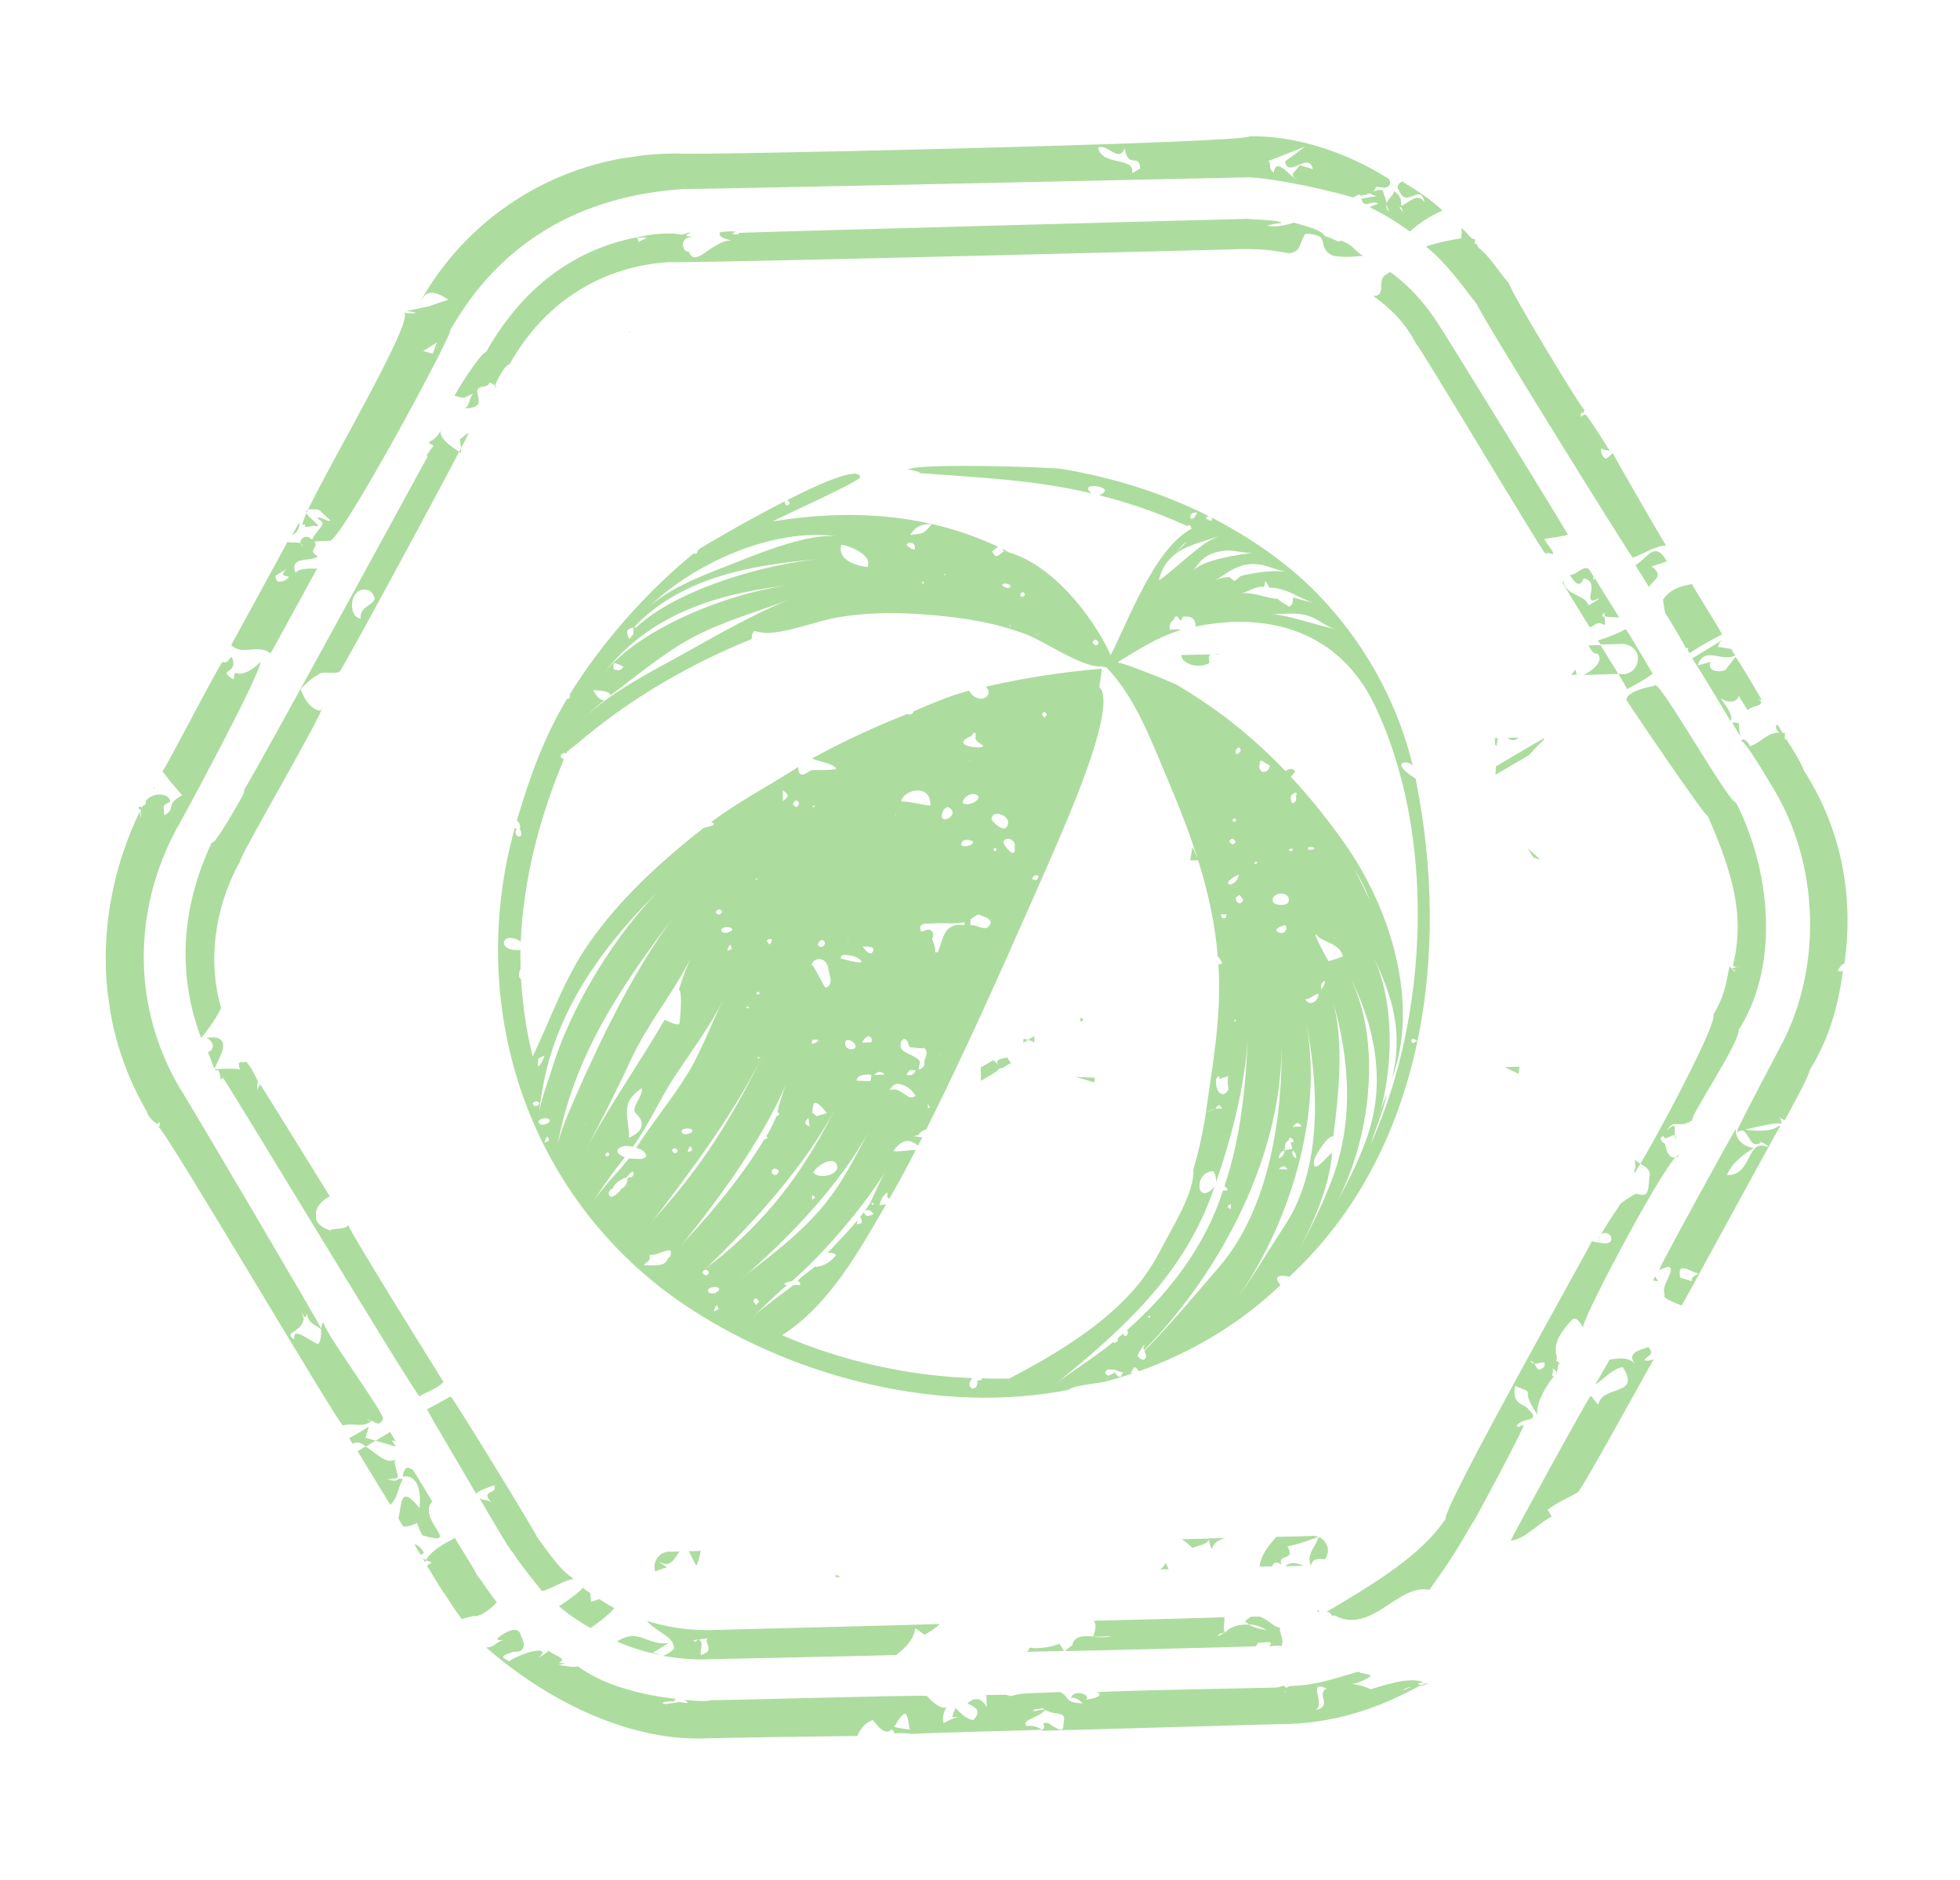 <?xml version="1.0" encoding="UTF-8"?>
<svg xmlns="http://www.w3.org/2000/svg" width="244" height="234" viewBox="0 0 244 234" fill="none">
  <g clip-path="url(#clip0_50_16453)">
    <path d="M109.506 103.068C109.506 103.068 111.111 104.175 111.099 104.177C111.111 104.175 109.92 104.124 109.909 104.138C109.955 103.846 109.164 103.291 109.506 103.068ZM111.864 128.434C111.864 128.434 110.548 128.984 110.536 128.986C110.536 128.986 110.465 127.718 110.454 127.732C110.454 127.732 111.878 128.444 111.866 128.446L111.864 128.434Z" fill="#ADDC9F"></path>
    <path d="M128.754 128.995C128.502 129.143 128.238 129.305 127.986 129.453C128.246 129.527 128.525 129.648 128.78 129.773C128.781 129.785 128.766 128.993 128.766 128.993L128.754 128.995Z" fill="#ADDC9F"></path>
    <path d="M127.413 129.796C127.413 129.796 127.368 129.828 127.343 129.832C127.359 129.854 127.389 129.887 127.417 129.908C127.411 129.871 127.406 129.835 127.413 129.796Z" fill="#ADDC9F"></path>
    <path d="M134.493 126.713C134.505 126.885 134.492 127.049 134.49 127.21C134.49 127.21 134.835 127.011 134.833 126.999L134.81 126.841L134.491 126.701L134.493 126.713Z" fill="#ADDC9F"></path>
    <path d="M127.42 129.336C127.401 129.463 127.388 129.626 127.412 129.797C127.595 129.683 127.79 129.568 127.986 129.453C127.776 129.384 127.595 129.336 127.42 129.336Z" fill="#ADDC9F"></path>
    <path d="M104.041 196.029C104.061 196.162 104.061 196.249 104.05 196.35C104.05 196.35 104.659 196.336 104.657 196.324C104.443 196.219 104.24 196.111 104.04 196.016L104.041 196.029Z" fill="#ADDC9F"></path>
    <path d="M51.417 182.991C50.863 182.686 50.376 182.335 50.117 183.824C52.309 183.47 52.415 186.358 52.216 187.739C49.812 184.724 50.023 187.138 49.603 189.06C49.57 189.002 50.199 190.078 50.23 190.036C50.843 190.047 51.402 189.866 51.935 189.591C51.889 189.697 52.547 191.153 52.582 191.135C57.774 192.655 51.797 189.152 53.813 186.888C53.795 186.94 51.442 182.987 51.419 183.003L51.417 182.991Z" fill="#ADDC9F"></path>
    <path d="M59.253 185.99C59.35 185.628 61.299 184.974 61.526 184.904C62.048 186.107 59.669 185.421 61.186 187.038C60.638 186.608 59.927 186.86 59.623 186.395C59.616 186.347 63.631 193.347 63.766 193.166C65.041 195.091 66.358 196.7 67.467 198.078C68.653 197.832 70.162 196.72 71.434 196.561C69.667 195.452 68.199 193.146 66.823 191.297C67.029 191.342 56.202 173.676 56.118 173.875C56.23 173.697 53.159 175.556 53.16 175.394C53.073 175.568 59.294 185.847 59.253 185.99Z" fill="#ADDC9F"></path>
    <path d="M48.583 187.346C49.607 186.329 49.321 185.726 50.139 184.143C50.135 184.119 49.549 184.03 49.555 184.153C49.433 184.345 49.03 184.403 48.261 184.167C48.254 184.118 49.5 184.037 49.45 184.032C49.739 183.618 48.902 182.312 49.226 181.707C48.042 182.312 46.927 180.972 45.527 180.083C45.576 179.989 44.544 180.697 44.513 180.651C44.52 180.7 48.608 187.342 48.581 187.334L48.583 187.346Z" fill="#ADDC9F"></path>
    <path d="M48.794 179.325C48.794 179.325 49.27 179.43 49.272 179.442C49.26 179.444 48.556 178.28 48.568 178.279C48.57 178.291 46.787 179.318 46.756 179.359C46.776 179.332 49.255 180.102 49.28 180.099C49.278 180.087 48.794 179.325 48.782 179.327L48.794 179.325Z" fill="#ADDC9F"></path>
    <path d="M43.92 179.745C44.229 179.551 44.625 179.444 45.112 179.796C45.269 179.847 45.412 179.976 45.59 180.086C45.56 180.053 46.764 179.333 46.743 179.361C46.778 179.344 45.482 178.998 45.491 178.972C45.495 178.996 45.932 177.63 45.906 177.621C45.126 178.082 44.315 178.596 43.494 179.037C43.461 179.067 43.898 179.76 43.908 179.746L43.92 179.745Z" fill="#ADDC9F"></path>
    <path d="M21.206 99.765C20.984 98.656 19.01 98.619 18.154 99.685C18.227 100.444 17.864 100 17.535 100.656C17.951 101.377 17.869 100.297 17.254 100.436C17.314 101.109 17.779 100.533 17.495 100.897C17.63 102.007 17.62 102.281 17.382 101.062C11.591 113.153 11.635 127.079 18.293 138.4C18.369 139.096 19.786 140.28 19.458 139.646C19.659 140.522 20.069 138.788 19.823 140.362C19.741 139.964 20.05 140.813 19.699 140.281C20.102 139.788 42.934 178.696 42.716 177.45C44.214 177.035 45.305 177.944 46.442 176.675C45.967 176.918 45.722 176.779 45.712 176.706C46.627 176.748 47.103 177.882 47.694 176.631C47.791 175.835 40.219 165.602 40.291 164.636C39.731 164.903 40.275 166.338 39.624 167.351C38.382 166.86 36.451 165.055 36.631 166.729C35.144 165.84 37.516 165.956 37.821 164.187C37.489 163.094 37.424 163.165 37.34 163.19C37.766 163.376 37.87 164.614 38.213 163.535C38.333 164.795 39.39 164.953 40.078 165.573C40.224 165.552 22.787 135.951 22.427 135.532C16.534 125.627 16.375 113.491 22.054 103.042C21.922 103.421 32.386 84.092 32.438 82.385C31.995 82.858 30.964 83.826 29.789 83.884C28.698 83.409 29.439 84.828 28.905 84.496C27.064 83.223 29.644 84.004 28.92 81.925C28.632 81.483 28.523 82.715 27.757 82.416C27.944 81.384 20.484 95.974 20.226 95.999C21.099 97.212 21.406 97.528 22.679 99.006C20.457 100.184 22.02 100.652 20.436 101.502C20.336 99.953 20.271 100.359 21.187 99.805L21.206 99.765Z" fill="#ADDC9F"></path>
    <path d="M27.657 134.044C27.929 134.116 52.075 174.261 52.238 173.84C52.97 173.3 54.237 173.017 55.22 172.057C55.316 172.204 43.144 152.735 43.339 152.447C43.35 153.127 40.91 152.885 41.118 153.202C40.144 152.846 39.213 152.261 39.344 151.361C39.179 150.393 40.061 149.422 41.038 148.945C40.993 149.064 41.319 148.992 41.176 149.124C41.126 149.032 32.608 135.276 32.391 134.984C32.229 135.244 32.111 135.372 32.01 135.71C32.023 135.025 31.983 134.572 32.137 135.034C32.344 134.83 30.899 132.074 30.5 132.156C30.094 132.537 30.175 131.893 29.795 132.37C29.611 131.788 29.796 133.325 29.997 133.333C30.172 132.824 26.783 133.165 26.742 133.059C26.651 132.601 29.711 128.598 25.713 129.213C26.894 129.799 26.55 130.866 25.858 130.991C26.125 131.287 26.463 132.938 26.938 133.291C27.232 132.914 27.491 133.844 27.428 134.61C27.392 133.933 28.132 134.57 28.418 134.045C27.931 133.867 27.794 134.818 27.671 134.054L27.657 134.044Z" fill="#ADDC9F"></path>
    <path d="M176.372 42.93C176.386 42.506 192.052 68.815 192.376 68.904C192.716 68.756 193.217 68.944 193.328 69.027C193.483 68.546 192.314 67.524 192.29 67.105C192.705 66.958 193.945 66.915 195.192 66.574C195.127 66.298 179.515 40.962 179.277 40.699C177.668 38.102 175.744 35.825 173.053 33.844C172.537 34.328 171.869 34.102 171.944 36.002C171.813 36.815 171.394 36.85 170.942 36.829C172.99 38.32 174.885 40.055 176.372 42.93Z" fill="#ADDC9F"></path>
    <path d="M122.131 134.555C122.131 134.555 124.127 133.361 124.101 133.352C124.315 133.024 124.552 132.94 124.77 132.983C124.77 132.983 125.821 132.322 125.863 132.353C125.662 132.084 125.437 131.819 125.437 131.645C124.638 131.811 123.674 131.863 124.391 132.777C124.17 132.449 123.908 132.189 123.655 131.99C123.139 132.3 122.63 132.572 122.09 132.886C122.077 132.888 122.131 134.555 122.117 134.545L122.131 134.555Z" fill="#ADDC9F"></path>
    <path d="M136.293 134.17L136.216 134.752C136.203 134.754 133.923 134.066 133.911 134.068C133.899 134.07 136.318 134.167 136.292 134.158L136.293 134.17Z" fill="#ADDC9F"></path>
    <path d="M78.452 41.428C78.452 41.428 78.51 41.394 78.532 41.379C78.468 41.363 78.388 41.325 78.309 41.299C78.353 41.343 78.398 41.398 78.442 41.441L78.452 41.428Z" fill="#ADDC9F"></path>
    <path d="M30.349 97.587C30.055 98.139 30.588 97.863 30.349 98.704C30.377 98.899 26.26 106.02 26.426 104.755C22.261 113.521 22.261 121.883 25.041 129.223C26.13 127.875 26.974 126.649 27.528 125.477C25.942 120.284 26.475 113.284 29.916 107.179C29.522 107.124 40.447 88.485 40.157 87.944C40.259 88.388 39.579 88.511 39.9 88.49C38.403 88.309 37.655 86.407 37.41 85.748C37.572 85.749 38.554 84.441 39.638 84.011C39.816 83.427 42.216 84.085 42.353 83.482C42.308 83.948 58.474 54.068 58.338 53.901C57.604 54.255 57.069 55.127 57.283 54.364C57.233 55.14 57.509 55.758 57.355 56.413C57.084 56.092 54.284 54.648 54.926 53.402C54.638 54.337 53.585 55.072 53.428 54.934C53.6 55.777 53.784 54.981 53.854 55.467C54.392 55.911 54.477 55.985 54.231 55.748C53.96 54.993 53.247 56.697 52.95 56.888C53.454 56.233 53.018 56.581 53.231 56.848C53.285 56.703 30.488 98.634 30.387 98.277C30.449 98.106 30.126 97.769 30.37 97.56L30.349 97.587ZM46.078 73.564C47.885 75.375 44.642 75.013 44.908 77.021C43.133 76.806 43.522 72.519 46.078 73.564Z" fill="#ADDC9F"></path>
    <path d="M206.046 158.901L205.782 159.398C206.014 159.451 206.22 159.496 206.404 159.482L206.046 158.901Z" fill="#ADDC9F"></path>
    <path d="M207.801 157.766C208.647 158.016 206.653 160.165 207.259 161.169C206.879 161.559 208.013 161.991 209.349 162.53C209.461 162.439 221.609 140.025 221.655 140.168C221.65 140.218 221.271 140.186 221.296 140.269C220.255 141.003 218.101 140.756 216.731 140.582C218.055 141.209 217.68 143.1 219.346 142.214C219.156 142.365 219.125 142.146 218.943 142.098C218.987 142.055 220.297 142.585 220.039 142.783C217.358 141.645 218.172 146.416 214.988 146.28C215.685 144.641 217.118 143.69 218.339 142.918C217.455 142.834 216.026 142.173 216.078 140.552C215.887 140.778 206.343 158.113 206.601 158.001C206.426 158.25 207.804 157.53 207.785 157.743L207.801 157.766ZM211.394 158.487C211.337 158.781 210.47 158.819 210.621 159.517C210.642 159.489 209.185 159.067 209.173 159.069C208.686 156.732 210.775 158.602 211.394 158.487Z" fill="#ADDC9F"></path>
    <path d="M221.272 90.198C220.756 90.595 221.36 91.153 222.104 91.641C222.132 91.662 222.158 91.671 222.17 91.669C222.168 91.657 221.272 90.198 221.272 90.198Z" fill="#ADDC9F"></path>
    <path d="M193.23 188.768C193.222 189.142 192.916 188.144 192.619 187.988C193.893 186.973 195.336 186.441 196.399 185.779C196.585 186.112 205.778 169.287 205.879 169.21C205.394 169.305 205.262 169.51 204.686 169.32C205.176 168.654 206.062 168.663 205.187 167.697C204.267 168.054 202.382 168.376 203.562 169.818C202.755 168.892 201.512 169.085 200.391 169.259C200.476 169.073 198.492 172.586 198.563 172.389C199.707 171.678 200.727 170.377 202.021 170.19C204.36 173.871 199.543 172.359 198.977 174.823C198.952 175.075 198.078 173.601 198.009 173.809C197.869 173.705 187.757 192.19 188.084 191.783C189.674 191.751 191.711 189.459 193.23 188.768Z" fill="#ADDC9F"></path>
    <path d="M214.659 79.529C214.659 79.529 210.73 81.921 210.64 81.984C210.708 81.85 215.456 89.786 215.442 89.776C215.895 89.028 214.545 87.449 214.196 86.929C215.103 87.517 216.19 87.534 216.469 86.625C216.45 86.665 217.635 88.479 217.54 88.43C218.064 87.746 220.116 87.971 218.813 86.894C218.906 87.017 219.236 87.143 219.34 87.177C219.363 87.162 216.155 81.695 216.02 81.789C216.096 81.803 214.804 83.292 214.844 83.398C213.925 83.767 212.49 83.577 212.937 82.359C212.885 82.428 211.335 82.913 211.364 82.772C212.256 80.323 214.421 82.541 216.087 81.568C215.992 81.681 215.52 80.831 215.565 80.8C214.927 80.694 214.477 80.598 213.857 80.538C213.942 80.092 214.28 79.757 214.646 79.531L214.659 79.529Z" fill="#ADDC9F"></path>
    <path d="M191.756 107.021C191.756 107.021 190.896 106.761 190.908 106.759C190.882 106.75 190.169 105.613 190.179 105.599C190.167 105.601 191.752 106.997 191.756 107.021ZM189.176 132.791C189.176 132.791 189.03 133.681 189.043 133.679C189.018 133.682 187.341 132.858 187.354 132.856C187.341 132.858 189.174 132.779 189.178 132.803L189.176 132.791Z" fill="#ADDC9F"></path>
    <path d="M192.17 92.135C192.17 92.135 192.2 91.907 192.247 91.888C190.265 93.006 188.224 94.231 186.215 95.415C186.241 95.337 186.171 96.488 186.169 96.476C186.172 96.414 190.319 94.065 190.345 93.987C190.937 93.343 191.564 92.681 192.181 92.121L192.17 92.135Z" fill="#ADDC9F"></path>
    <path d="M215.65 90.006C215.65 90.006 216.763 91.843 216.775 91.841C216.483 91.288 216.528 90.648 216.452 90.039C216.037 89.925 215.81 89.909 215.65 90.006Z" fill="#ADDC9F"></path>
    <path d="M222.333 92.105C222.071 91.758 222.202 91.975 222.214 91.278C220.124 90.873 219.564 92.257 217.877 92.91C217.426 92.032 216.869 91.803 216.725 92.357C216.932 91.545 220.464 97.71 220.571 97.843C226.69 107.678 226.872 121.002 221.403 130.75C221.385 130.802 216.293 140.397 216.194 140.92C216.069 140.913 221.578 139.459 221.735 139.945C221.875 139.789 221.593 139.221 221.444 138.623C221.53 139.218 221.796 139.329 222.199 139.444C222.146 139.514 225.304 133.859 225.307 133.188C227.509 129.632 228.804 125.66 229.426 120.831C229.081 121.03 228.921 120.867 228.608 120.775C228.382 121.019 228.307 121.018 228.295 120.933C228.52 121.024 228.443 121.097 228.548 121.045C229.048 120.538 229.194 119.996 229.612 119.96C230.831 111.496 229.191 103.086 224.554 95.915C224.67 95.687 222.062 91.35 222.345 92.103L222.333 92.105Z" fill="#ADDC9F"></path>
    <path d="M113.952 202.698C114.183 202.826 114.753 203.326 115.127 203.496C116.058 202.952 116.568 202.605 116.991 202.172C116.91 202.208 88.094 202.937 88.145 202.942C85.64 202.944 83.288 202.614 80.516 201.799C81.923 203.345 83.845 203.626 83.918 205.253C83.237 205.885 82.723 206.12 82.465 206.145C84.403 206.448 86.553 206.671 88.269 206.559C88.717 206.557 111.3 206.071 111.544 206.036C112.966 205.011 113.83 203.832 113.94 202.699L113.952 202.698ZM87.257 206.023C87.045 205.334 87.742 204.638 86.99 204.089C87.014 204.086 86.904 204.102 86.904 204.102C86.613 204.33 86.535 204.564 86.32 204.198C86.329 204.172 86.92 204.124 86.906 204.114C86.939 204.084 86.925 204.074 86.972 204.055C86.984 204.053 86.978 204.091 86.993 204.114C86.99 204.089 88.498 203.921 88.481 203.886C86.972 204.055 89.454 205.445 87.246 206.037L87.257 206.023Z" fill="#ADDC9F"></path>
    <path d="M37.246 65.052C37.246 65.052 37.246 65.052 37.234 65.054C37.234 65.054 36.399 66.601 36.397 66.589C36.958 66.421 37.383 65.566 37.248 65.064L37.246 65.052Z" fill="#ADDC9F"></path>
    <path d="M76.47 200.188C75.759 199.844 75.175 199.42 74.627 199.077C74.541 199.09 73.52 199.436 73.567 199.417C73.59 199.488 73.486 198.337 73.482 198.312C73.18 198.12 72.842 197.933 72.576 197.649C72.035 198.298 70.804 199.183 69.584 199.968C70.822 201.029 72.185 201.924 73.502 202.677C74.442 202.02 75.722 201.14 76.47 200.188Z" fill="#ADDC9F"></path>
    <path d="M79.191 29.559C70.69 31.259 64.613 36.542 60.508 43.835C59.858 43.818 56.386 49.369 56.611 49.287C58.356 49.717 57.302 49.497 59.448 48.827C58.353 48.75 58.584 50.689 57.809 50.851C61.482 50.742 58.037 48.374 60.169 48.128C61.371 47.991 60.796 47.032 60.983 47.204C59.511 47.106 62.43 48.161 61.676 48.208C61.328 48.295 62.784 45.355 63.443 45.347C67.681 37.687 74.931 33.103 83.373 32.627C84.486 32.826 155.806 30.99 154.575 31.006C157.665 31.006 158.312 31.173 160.506 31.526C162.013 31.259 161.585 30.626 162.499 29.104C165.999 29.181 163.669 30.734 165.893 31.814C167.578 32.179 169.517 31.799 169.713 31.858C168.388 31.143 168.611 30.268 165.816 29.642C166.915 29.917 167.114 29.913 166.676 30.076C165.609 29.672 165.711 29.607 164.947 29.408C164.413 28.554 162.826 28.263 161.064 27.711C160.002 28.125 158.358 28.301 157.768 28.101C158.626 27.741 159.876 27.858 159.395 27.63C158.357 27.345 155.751 27.337 155.364 27.245C155.249 27.224 92.048 28.941 91.944 28.993C91.963 28.953 92.344 29.345 91.028 29.126C92.518 28.997 90.572 29.154 91.388 28.937C92.428 28.725 89.058 28.765 89.626 29.08C89.416 29.433 90.169 29.734 91.033 29.931C88.661 29.902 86.565 33.505 85.74 31.329C84.861 31.456 84.43 29.248 86.538 29.527C84.601 29.31 85.682 29.291 85.948 28.892C85.12 29.111 85.016 29.25 84.634 29.194C83.657 28.901 80.164 29.133 78.824 29.773C80.637 29.387 79.809 29.606 80.663 29.656C80.274 29.551 77.89 30.988 79.677 30.68C79.543 30.699 79.514 29.549 79.181 29.573L79.191 29.559Z" fill="#ADDC9F"></path>
    <path d="M35.798 67.445C35.798 67.445 28.709 80.467 28.784 80.295C30.045 81.688 32.221 80.108 33.684 81.348C33.691 81.397 39.429 70.84 39.483 70.783C38.275 70.784 37.223 70.75 36.793 71.308C35.934 69.162 38.842 69.97 39.562 69.258C37.93 68.315 40.339 68.165 38.667 67.03C38.005 66.505 37.258 67.11 37.405 67.696C37.375 67.75 37.602 67.767 37.745 67.982C37.401 67.846 37.464 67.849 37.478 67.686C36.869 67.352 36.294 67.683 35.786 67.446L35.798 67.445ZM35.392 72.305C34.763 72.433 34.407 72.646 34.291 71.67C34.281 71.684 35.64 70.83 35.654 70.84C34.192 72.28 37.086 71.266 35.392 72.305Z" fill="#ADDC9F"></path>
    <path d="M159.342 202.588C158.723 202.702 157.92 201.627 156.781 201.246C156.878 201.232 155.551 201.275 155.809 201.25C155.576 201.358 155.198 201.586 154.982 201.903C155.172 202.012 155.481 202.166 155.451 202.22C156.709 202.298 157.094 202.64 157.824 203.03C157.586 202.854 156.306 202.791 155.533 202.27C154.337 202.182 153.263 202.424 152.484 203.244C151.991 203.452 151.845 203.647 151.688 203.682C151.626 203.517 151.825 203.339 152.484 203.244C152.22 202.798 152.45 202.145 152.431 201.329C152.238 201.369 136.224 201.786 136.135 201.774C136.607 202.276 136.309 202.977 136.09 203.79C136.579 203.72 136.334 203.755 136.598 203.766C136.509 203.754 137.913 203.725 138.329 203.677C137.881 203.854 137.33 203.834 136.505 203.817C136.282 203.824 136.287 203.774 136.542 203.812C136.181 203.814 136.212 203.773 136.395 203.746C135.199 203.658 133.717 203.488 133.486 204.824C133.103 205.103 132.693 205.373 132.631 205.543C132.833 205.564 156.462 204.989 156.38 204.939C156.409 204.711 156.706 204.52 156.603 204.497C156.245 204.524 158.014 204.43 158.075 204.421C158.376 204.613 158.052 204.784 158.038 204.947C158.091 204.965 158.644 204.909 158.776 204.878C159.05 204.876 159.376 204.89 159.552 204.902C159.876 204.21 159.312 203.411 159.323 202.628L159.342 202.588Z" fill="#ADDC9F"></path>
    <path d="M164.241 191.396C164.241 191.396 164.156 191.408 164.067 191.483C163.921 192.372 162.573 193.473 163.164 194.889C163.193 194.922 163.216 194.906 163.204 194.908C163.367 193.966 164.199 194.032 164.91 194.128C165.172 193.78 165.321 193.435 165.315 192.965C165.288 192.262 164.84 191.656 164.238 191.371L164.241 191.396Z" fill="#ADDC9F"></path>
    <path d="M158.349 195.027C158.502 194.62 158.808 194.241 159.562 194.802C158.87 193.376 161.412 194.41 160.263 192.492C161.291 192.368 163.343 191.65 164.107 191.328C163.948 191.264 163.751 191.194 163.404 191.207C163.493 191.219 158.873 191.328 158.898 191.324C157.931 192.395 156.929 193.656 156.804 195.027C156.877 195.016 158.343 194.99 158.361 195.025L158.349 195.027Z" fill="#ADDC9F"></path>
    <path d="M145.472 195.337C145.472 195.337 145.119 194.532 145.109 194.546C144.963 194.915 144.714 195.174 144.419 195.378C144.419 195.378 145.462 195.351 145.474 195.349L145.472 195.337Z" fill="#ADDC9F"></path>
    <path d="M154.985 195.116L155.593 195.102C155.393 195.094 155.194 195.098 154.985 195.116Z" fill="#ADDC9F"></path>
    <path d="M160 194.986C160 194.986 162.335 194.934 162.321 194.924C161.465 194.601 160.669 194.356 160 194.986Z" fill="#ADDC9F"></path>
    <path d="M150.501 191.595C150.558 191.984 150.61 192.436 150.865 192.821C151.079 192.058 151.736 191.69 152.554 191.485C152.554 191.485 150.54 191.515 150.503 191.521C150.531 191.541 150.507 191.545 150.514 191.594L150.501 191.595Z" fill="#ADDC9F"></path>
    <path d="M147.115 191.614C147.525 191.864 147.952 192.237 148.457 192.71C148.985 192.398 150.335 192.339 150.526 191.592C150.524 191.58 150.494 191.547 150.507 191.545C150.507 191.545 147.09 191.617 147.129 191.624L147.115 191.614Z" fill="#ADDC9F"></path>
    <path d="M161.245 96.022C160.222 97.572 160.373 96.111 159.761 96.187C159.606 96.321 159.445 96.419 159.382 96.416C159.56 96.266 159.653 96.215 159.787 96.196C160.153 95.882 160.735 95.426 161.257 96.02L161.245 96.022ZM148.156 107.108C148.156 107.108 148.441 105.628 148.413 105.607C148.698 105.429 148.698 106.806 149.577 107.113C149.586 107.087 150.273 107.1 150.299 107.108C149.973 107.18 149.783 107.158 149.574 107.089C149.563 107.103 148.168 107.106 148.156 107.108Z" fill="#ADDC9F"></path>
    <path d="M163.951 200.507C164.078 200.613 164.195 200.732 164.293 200.892C164.195 200.732 164.16 200.576 164.167 200.451C164.094 200.462 164.022 200.484 163.951 200.507Z" fill="#ADDC9F"></path>
    <path d="M203.587 70.348C203.587 70.348 205.303 73.078 205.278 73.081C205.729 72.234 207.303 71.746 205.579 70.507C205.562 70.559 207.53 69.865 207.511 69.905C205.994 67.084 204.961 69.678 203.587 70.348Z" fill="#ADDC9F"></path>
    <path d="M55.803 37.319C52.123 38.497 54.998 37.783 50.549 38.724C53.051 38.97 50.891 39.109 50.24 38.918C52.227 39.387 36.805 64.756 37.702 65.358C38.591 65.043 37.01 65.917 39.048 65.449C40.951 65.856 36.922 63.759 38.516 63.404C40.228 63.355 39.505 63.522 41.156 64.772C40.717 65.096 39.786 64.089 39.504 64.552C40.959 65.309 39.655 65.423 38.674 67.513C39.362 67.277 41.952 67.349 41.054 67.343C42.641 67.113 56.569 41.154 56.013 41.185C62.037 30.451 71.942 24.317 85.358 23.518C82.962 23.666 154.917 22.086 155.315 22.078C157.735 22.1 163.628 23.209 168.447 24.572C169.065 24.358 169.812 23.841 169.136 23.045C168.177 24.077 169.255 24.294 170.123 24.615C168.822 24.319 169.673 24.171 171.532 24.274C169.134 24.15 170.247 24.175 170.655 24.066C171.854 23.223 170.547 23.151 172.361 23.373C172.799 23.297 173.31 23.037 172.901 22.278C167.4 18.792 161.038 16.846 155.548 16.97C155.448 17.828 83.631 19.413 84.372 19.108C69.888 19.08 58.391 26.859 52.452 37.32C52.696 37.285 52.994 35.381 55.788 37.297L55.803 37.319ZM53.847 44.041C53.847 44.041 52.703 43.711 52.676 43.702C52.713 43.697 54.381 42.649 54.379 42.637C54.405 42.646 53.845 44.029 53.859 44.04L53.847 44.041ZM162.452 18.267C162.452 18.267 160.047 20.079 159.971 20.065C160.298 22.325 162.946 18.754 163.428 21.054C163.508 21.092 161.731 20.518 161.764 20.575C161.353 21.354 160.297 21.718 161.482 22.328C160.616 22.118 158.873 19.367 158.57 21.496C157.774 20.904 158.391 20.517 157.899 20.042C157.878 20.07 162.414 18.26 162.452 18.267ZM140.012 18.447C140.423 21.117 141.748 18.99 141.954 20.933C142.055 20.943 140.95 21.574 140.932 21.539C141.371 19.491 137.173 20.705 136.704 18.404C137.754 17.743 139.323 20.407 140.01 18.434L140.012 18.447Z" fill="#ADDC9F"></path>
    <path d="M115.51 136.765C114.787 137.192 114.085 137.592 113.374 138.017C113.372 138.005 115.557 137.95 115.52 137.955C115.52 137.955 115.496 136.755 115.51 136.765Z" fill="#ADDC9F"></path>
    <path d="M51.588 192.271C51.588 192.271 52.392 193.607 52.402 193.593C52.54 193.511 52.656 193.37 52.784 193.302C52.328 192.561 51.926 192.285 51.576 192.273L51.588 192.271Z" fill="#ADDC9F"></path>
    <path d="M85.752 193.114C85.752 193.114 86.69 194.951 86.664 194.943C86.949 194.418 87.092 193.764 87.241 193.073C87.269 193.093 85.738 193.104 85.752 193.114Z" fill="#ADDC9F"></path>
    <path d="M95.376 131.003C95.288 131.425 95.197 131.662 95.025 131.848C95.028 131.786 95.096 134.232 95.106 134.219C95.082 134.222 96.417 133.806 96.405 133.807C97.457 132.898 96.493 131.661 95.378 131.015L95.376 131.003Z" fill="#ADDC9F"></path>
    <path d="M82.508 194.638C83.715 194.972 84.024 193.836 84.609 193.143C84.573 193.148 83.296 193.196 83.291 193.16C82.252 193.211 81.477 194.055 81.472 195.061C81.501 195.255 81.529 195.449 81.557 195.644C81.553 195.62 82.986 195.102 83.047 195.093C82.758 194.986 81.405 193.991 82.508 194.638Z" fill="#ADDC9F"></path>
    <path d="M81.241 205.789C81.241 205.789 83.225 204.509 83.303 204.535C80.471 204.945 79.656 202.581 76.809 204.345C78.499 205.093 80.315 205.674 82.197 206.023C82.052 205.969 81.805 205.806 81.254 205.787L81.241 205.789Z" fill="#ADDC9F"></path>
    <path d="M131.889 204.633C130.573 205.183 128.768 205.283 128.218 205.102C128.096 205.293 128.034 205.464 127.835 205.641C127.847 205.639 132.43 205.535 132.453 205.52C132.477 205.516 131.917 204.654 131.889 204.633Z" fill="#ADDC9F"></path>
    <path d="M61.851 199.485C60.903 198.27 60.143 197.065 59.314 195.981C59.38 195.835 56.608 191.571 56.653 191.452C55.241 192.202 53.643 193.041 53.022 194.26C53.074 194.278 53.733 194.443 53.752 194.576C53.737 194.467 53.17 194.859 53.158 194.948C53.195 194.942 55.213 198.385 55.289 198.312C56.044 199.481 56.65 200.485 57.49 201.555C58.086 201.369 58.58 201.248 59.03 201.171C59.494 201.364 60.839 200.587 61.827 199.489L61.851 199.485Z" fill="#ADDC9F"></path>
    <path d="M183.394 189.508C183.319 189.767 189.723 177.861 189.682 177.408C188.737 177.594 189.548 177.774 188.791 177.537C189.381 176.359 192.039 177.166 190.255 175.427C189.833 174.743 188.129 174.94 188.618 172.549C191.673 173.77 188.838 172.43 191.419 176.152C190.961 174.444 193.644 170.855 193.575 171.324C193.409 171.298 192.917 171.344 193.235 171.299C193.41 170.355 193.373 170.013 192.764 170.113C192.321 169.979 194.024 170.465 193.794 171.032C193.759 171.992 193.985 168.647 194.248 169.949C193.598 168.814 193.743 170.158 193.809 168.895C193.3 167.356 194.23 165.944 195.482 164.522C195.787 164.217 196.135 163.609 197.086 165.27C196.677 164.597 208.334 142.664 209.009 143.882C208.087 144.573 207.479 143.644 207.277 142.42C206.391 141.804 206.804 141.471 207.098 141.441C207.23 142.352 208.587 140.531 208.698 141.818C208.106 141.432 209.154 139.109 207.53 140.721C208.461 139.147 208.939 140.641 210.675 139.46C210.313 139.028 216.623 129.754 216.439 128.217C221.218 120.851 220.871 109.313 216.103 99.866C215.602 100.621 206.137 83.85 205.996 85.372C206.618 85.282 202.606 85.8 202.47 87.097C202.501 87.316 212.724 102.352 212.598 101.564C215.71 108.695 217.252 114.018 215.729 120.206C216.46 120.782 217.107 120.168 216.764 119.001C216.33 121 217.03 120.154 215.532 120.569C216.129 120.731 216.327 121.496 215.305 120.292C214.903 122.161 214.821 123.749 213.277 126.342C213.989 127.393 203.933 145.831 203.41 146.093C203.576 144.742 203.732 146.171 203.502 144.405C204.809 145.345 205.591 145.406 205.32 146.636C205.177 148.493 205.172 149.064 203.684 148.597C203.566 148.639 201.642 149.723 201.593 150.078C201.738 149.958 198.651 154.201 198.796 155.122C199.035 152.979 200.265 153.384 200.542 153.927C200.866 155.046 199.567 154.85 198.173 154.518C198.111 154.862 179.505 187.862 179.969 189.085C177.019 193.506 171.402 196.973 165.099 200.689C165.813 200.548 165.726 201.491 166.076 201.068C170.674 203.654 174.034 197.077 177.945 197.926C180.006 195.035 181.201 193.299 183.375 189.461L183.394 189.508ZM191.006 169.76C191.665 169.838 192.61 169.131 192.203 170.195C191.382 170.896 191.35 170.243 190.994 169.761C190.804 169.739 190.629 169.653 190.519 169.408C190.753 169.474 190.872 169.605 191.006 169.76Z" fill="#ADDC9F"></path>
    <path d="M52.929 194.485C52.964 194.38 53.013 194.286 53.063 194.205L52.638 194.018C52.638 194.018 52.929 194.485 52.931 194.497L52.929 194.485Z" fill="#ADDC9F"></path>
    <path d="M145.186 85.267L145.644 85.25C145.644 85.25 145.569 85.075 145.557 85.077C145.44 85.131 145.313 85.199 145.186 85.267Z" fill="#ADDC9F"></path>
    <path d="M19.213 98.13C19.213 98.13 19.187 98.035 19.18 97.986L19.062 98.202C19.109 98.183 19.156 98.163 19.213 98.13Z" fill="#ADDC9F"></path>
    <path d="M197.742 80.337C198.121 80.977 198.309 81.421 198.862 81.366C199.767 82.277 198.183 83.561 197.116 84.025C197.14 84.022 201.423 83.911 201.458 83.894C201.5 83.925 199.219 80.297 199.259 80.316C199.255 80.292 197.733 80.363 197.731 80.351L197.742 80.337Z" fill="#ADDC9F"></path>
    <path d="M207.024 74.64C207.024 74.64 207.263 76.293 207.326 76.383C207.338 76.294 209.893 80.528 209.84 80.672C209.937 80.658 210.178 80.685 210.223 80.654C210.119 80.793 210.152 80.764 210.112 81.005C210.114 80.93 210.309 81.336 210.33 81.308C211.66 80.421 213.091 79.632 214.381 78.986C214.438 78.866 210.597 72.808 210.645 72.715C209.322 72.956 207.983 73.261 207.036 74.638L207.024 74.64Z" fill="#ADDC9F"></path>
    <path d="M205.757 83.893C205.757 83.893 202.453 78.278 202.397 78.324C201.352 78.847 200.313 79.332 198.901 79.735C198.925 79.645 199.271 80.314 199.243 80.207C199.276 80.264 202.038 80.15 202.004 80.167C203.005 80.196 203.94 80.979 203.908 81.964C203.918 82.98 203.152 83.885 202.124 83.934C202.149 83.93 201.479 83.866 201.5 83.925C201.422 83.812 202.583 85.729 202.554 85.783C203.702 85.195 204.797 84.577 205.743 83.882L205.757 83.893Z" fill="#ADDC9F"></path>
    <path d="M183.85 37.854C183.784 38.347 202.949 69.212 203.253 69.416C204.451 69.082 205.77 68.035 207.395 67.899C207.198 67.655 200.436 55.965 200.771 56.388C200.583 56.638 199.723 57.321 199.914 57.095C199.438 56.99 199.065 55.791 199.496 55.84C199.568 56.165 200.488 55.895 200.543 56.359C200.63 56.532 197.25 50.991 197.32 51.651C197.109 51.483 196.601 52.363 196.848 51.397C196.87 51.207 197.101 51.769 197.24 51.005C197.224 51.503 187.672 35.676 187.896 35.333C186.51 33.76 185.416 31.796 183.931 30.745C184.249 30.699 183.515 30.024 183.434 30.494C183.465 30.54 183.678 30.112 183.644 29.794C183.013 29.823 182.703 28.888 181.923 28.405C182.064 29.204 181.816 29.562 181.954 29.654C180.558 29.905 179.518 30.043 177.517 30.68C180.188 32.862 182.035 35.56 183.852 37.866L183.85 37.854Z" fill="#ADDC9F"></path>
    <path d="M171.405 24.43C171.485 24.381 169.428 24.715 169.485 24.769C169.839 26.095 170.739 24.823 171.577 25.36C171.608 25.318 170.467 25.781 170.521 25.81C172.271 26.624 173.988 27.729 175.517 28.823C176.473 27.94 177.874 26.943 179.588 26.212C178.088 24.803 176.411 23.718 174.554 22.597C173.995 22.864 173.833 23.297 174.167 23.708C175.109 26.09 176.842 22.651 177.347 25.196C176.453 23.836 175.45 25.259 174.338 25.668C174.453 25.862 174.583 26.154 174.686 26.35C174.585 26.34 175.129 27.092 175.269 27.022C174.958 26.769 174.738 26.541 174.626 26.284C174.492 26.303 174.27 25.802 174.183 25.802C174.317 25.783 174.432 25.803 174.415 25.769C174.438 25.07 174.562 24.544 173.541 23.773C173.533 24.32 172.687 24.765 172.609 25.434C172.534 25.346 172.93 26.355 172.921 26.381C172.563 25.974 172.517 25.658 172.651 25.378C172.67 25.338 172.126 23.643 172.118 23.669C171.873 23.704 171.877 23.642 171.662 23.623C171.275 23.791 170.829 23.805 170.5 24.027C170.629 24.145 170.964 24.307 171.407 24.442L171.405 24.43Z" fill="#ADDC9F"></path>
    <path d="M186.464 91.88L186.093 91.897L186.12 92.687C186.177 92.741 186.237 92.806 186.298 92.885C186.298 92.885 186.476 91.879 186.466 91.892L186.464 91.88Z" fill="#ADDC9F"></path>
    <path d="M150.568 82.504C150.41 81.757 150.488 81.523 150.792 81.466C150.766 81.458 147.104 81.553 147.077 81.544C146.969 82.515 149.153 83.403 150.57 82.516L150.568 82.504Z" fill="#ADDC9F"></path>
    <path d="M189.048 91.829C189.048 91.829 187.632 91.86 187.645 91.859C188.221 92.309 188.676 92.181 189.048 91.829Z" fill="#ADDC9F"></path>
    <path d="M198.563 72.054C198.457 72.094 198.444 72.096 198.355 72.171C198.322 72.114 198.367 71.822 198.404 71.817C198.399 71.78 197.826 70.833 197.763 70.83C197.047 70.363 196.353 71.592 195.427 71.565C196.122 72.668 196.675 73.22 197.147 71.998C199.474 72.406 196.594 75.676 199.064 74.488C199.19 74.582 197.776 75.319 197.749 75.385C197.409 73.983 194.9 74.209 194.615 72.327C194.582 72.357 194.585 72.381 194.518 72.515C194.451 72.487 197.86 78.049 197.915 78.091C198.778 77.768 198.779 77.259 199.807 77.817C199.837 77.85 199.78 76.853 199.717 76.763C199.365 76.74 199.346 76.606 199.804 76.242C199.724 76.204 199.806 76.775 199.789 76.741C200.199 76.818 200.839 76.849 201.576 76.867C201.541 76.797 198.549 72.044 198.568 72.004L198.563 72.054Z" fill="#ADDC9F"></path>
    <path d="M196.106 83.328C195.979 83.57 195.787 83.796 195.596 84.022L196.302 83.994C196.302 83.994 196.104 83.316 196.106 83.328Z" fill="#ADDC9F"></path>
    <path d="M177.357 209.723C176.046 209.615 173.879 210.747 174.714 210.663C174.48 210.077 175.744 209.944 177.603 209.787C176.9 209.839 175.829 209.584 177.205 209.447C175.488 208.604 171.801 209.993 170.469 210.347C170.906 210.432 170.547 210.881 170.732 210.867C171.79 210.689 169.813 209.685 167.882 209.604C168.912 209.827 171.041 208.527 170.59 208.592C170.459 208.375 169.182 208.337 169.147 208.094C165.441 209.175 163.87 209.774 160.562 209.905C159.554 210.349 159.877 210.426 160.202 210.689C159.382 210.448 160.674 210.249 159.772 209.871C159.32 209.936 159.528 209.993 158.893 210.084C159.294 210.101 136.488 210.507 136.514 210.689C137.195 210.827 137.063 211.379 135.211 211.585C135.901 211.014 133.727 210.199 133.299 211.377C134.312 211.231 134.781 212.23 134.868 212.056C132.438 211.973 133.338 211.384 131.957 210.628C133.067 210.629 127.732 210.793 127.648 210.817C125.901 210.97 125.572 211.365 125.432 211.175C126.695 211.29 125.048 210.932 125.057 210.993C126.63 210.927 120.785 211.09 122.713 210.985C122.996 210.869 122.559 213.277 123.223 213.132C122.818 212.483 122.008 210.59 120.428 212.072C121.805 212.63 122.039 213.129 121.208 214.105C120.261 214.193 118.912 212.527 118.877 212.544C119.081 212.75 118.527 213.228 118.602 213.75C117.861 213.795 117.493 213.836 119.3 213.749C118.765 213.838 116.643 214.765 117.752 214.679C117.011 214.638 117.523 212.492 118.073 212.412C117.334 213.077 115.967 211.811 115.382 211.126C114.402 210.983 87.923 211.758 88.518 211.648C88.276 211.782 87.362 211.839 85.199 211.619C86.4 212.338 84.469 211.823 84.603 211.891C83.496 212.076 82.65 212.173 81.9 212.158C82.854 212.206 83.744 212.238 82.333 212.393C81.798 212.309 82.377 213.044 82.575 213.028C84.073 213.221 83.121 211.981 82.017 211.93C82.866 211.943 81.519 212.275 82.413 212.083C82.305 211.938 83.014 211.761 83.996 211.83C83.37 211.809 84.802 211.54 83.602 211.428C79.379 210.922 74.817 209.621 71.934 207.432C71.692 207.653 70.281 207.373 69.165 207.237C68.827 207.397 70.238 207.59 69.993 207.452C69.899 207.143 69.28 207.257 69.398 207.215C70.501 207.168 70.617 207.027 69.532 207.022C70.916 206.425 68.564 206.009 68.282 205.441C68.528 205.418 67.421 206.211 67.088 206.321C68.686 204.961 65.705 205.367 63.359 206.811C63.022 206.462 61.611 206.356 63.959 205.62C64.938 205.751 65.666 205.187 64.836 203.582C64.555 202.159 62.591 203.311 61.894 204.007C62.013 204.139 62.083 204.278 62.7 204.152C61.347 204.62 61.775 204.992 60.534 205.11C68.912 212.385 79.007 216.794 87.935 216.409C88.861 216.35 105.475 216.119 106.733 216.111C107.108 215.176 107.767 214.473 108.523 214.19C108.573 213.5 109.965 216.835 111.26 215.022C110.471 215.248 111.625 215.478 111.207 215.775C111.305 215.76 113.771 215.751 113.39 215.881C113.08 215.888 113.401 215.52 114.869 215.593C114.377 215.465 111.164 215.049 111.328 214.975C113.145 211.772 112.921 214.013 113.363 215.86C115.15 215.726 129.716 215.382 129.784 215.335C129.737 215.441 129.158 214.706 127.761 214.87C127.151 214.016 129.366 213.906 130.155 212.812C128.901 212.931 129.48 212.972 128.321 213.052C129.203 212.95 128.137 212.818 129.393 212.711C128.313 212.83 129.081 212.881 128.435 212.813C129.494 212.895 131.385 212.188 129.56 212.489C131.23 213.873 132.715 212.765 132.444 214.342C132.257 215.027 132.76 216.096 130.472 214.491C129.149 214.384 130.663 214.947 129.553 215.455C129.46 215.506 158.343 214.643 159.191 214.644C165.807 214.643 171.51 212.802 177.216 209.607C178.234 209.497 177.521 209.737 177.415 209.69L177.357 209.723ZM163.786 212.901C165.105 212.028 162.591 209.116 165.138 210.187C163.775 211.016 165.997 212.333 163.786 212.901Z" fill="#ADDC9F"></path>
    <path d="M151.857 81.424L151.074 81.438C151.339 81.462 151.648 81.529 151.857 81.424Z" fill="#ADDC9F"></path>
    <g clip-path="url(#clip1_50_16453)">
      <path d="M97.717 62.392C97.801 62.35 97.883 62.308 97.966 62.266C97.888 62.263 97.804 62.305 97.717 62.392Z" fill="#ADDC9F"></path>
      <path d="M161.352 156.292C161.272 156.443 161.191 156.592 161.109 156.745C161.19 156.595 161.27 156.444 161.352 156.292Z" fill="#ADDC9F"></path>
      <path d="M176.111 96.865C175.944 96.733 174.073 95.575 174.506 95.045C174.959 94.793 175.414 94.885 175.871 95.319C173.55 85.612 167.795 76.529 160.02 70.315C159.98 70.317 159.939 70.32 159.898 70.322C159.913 70.295 159.925 70.276 159.939 70.253C157.095 68 154.002 66.052 150.776 64.405C151.401 65.297 149.306 64.443 150.514 64.273C144.754 61.364 138.597 59.465 132.243 58.389C130.665 58.121 112.604 57.589 113.044 58.565C113.123 58.531 113.202 58.497 113.282 58.461C113.678 58.571 114.074 58.682 114.472 58.792C114.469 58.827 114.466 58.863 114.464 58.897C121.738 59.445 128.782 59.719 135.932 61.43C133.826 59.861 139.423 60.55 136.844 61.654C140.602 62.602 144.266 63.863 147.788 65.492C148.039 65.229 148.305 65.461 148.254 65.71C148.302 65.732 148.348 65.754 148.395 65.777C143.661 68.336 140.528 77.181 138.269 81.559C136.002 76.538 130.62 69.826 124.972 68.617C124.702 68.828 124.428 69.039 124.157 69.249C124.05 69.227 123.946 69.201 123.843 69.168C123.725 68.995 123.608 68.821 123.49 68.649C123.69 68.498 124.087 68.145 124.276 68.081C115.433 63.905 105.74 63.35 96.196 64.913C97.03 64.411 107.158 59.878 107.09 59.398C106.918 58.114 102.576 59.935 97.965 62.271C98.098 62.277 98.219 62.406 98.33 62.666C98.017 63.059 97.798 62.982 97.671 62.442C97.686 62.425 97.7 62.412 97.716 62.397C92.631 64.989 87.307 68.148 86.952 68.419C86.867 68.593 86.784 68.768 86.699 68.942C86.583 68.933 86.467 68.927 86.352 68.925L86.33 68.909C80.427 73.765 74.916 79.987 70.899 86.486C71.005 86.607 70.927 86.798 70.905 86.96C70.795 86.979 70.685 86.998 70.575 87.016C67.748 91.721 65.867 96.894 64.346 102.159C64.697 102.442 64.822 102.811 64.723 103.263C64.924 103.517 65.085 104.225 64.5 104.141C64.151 103.87 64.09 103.554 64.318 103.193C64.233 103.166 64.155 103.129 64.084 103.079C57.752 125.854 66.066 149.981 85.956 162.935C99.262 171.601 117.229 176.136 133.063 173.019C133.429 172.484 136.952 172.188 137.747 171.971C137.842 171.739 137.908 171.501 137.913 171.241C137.543 171.05 137.478 170.832 137.835 170.492C138.111 170.492 138.385 170.498 138.66 170.513L138.699 170.474C139.36 170.824 140.059 170.947 140.797 170.844C140.941 170.623 141.086 170.404 141.23 170.182C141.469 170.309 141.65 170.486 141.777 170.715C148.319 168.389 154.381 164.797 159.416 159.971C158.144 158.552 160.014 158.803 160.507 158.941C177.324 143.408 180.652 118.541 176.208 96.847C176.176 96.855 176.145 96.861 176.108 96.869L176.111 96.865ZM166.404 78.341C163.896 77.868 160.699 76.638 158.171 76.415C159.901 76.565 161.702 75.983 163.701 77.018C164.55 77.457 165.403 78.161 166.404 78.341ZM163.645 75.083C162.884 74.877 161.869 74.659 160.995 74.376C160.902 74.788 161.015 75.277 160.493 75.531C159.625 75.013 159.328 74.835 159.113 74.559C157.547 74.499 155.992 73.614 154.451 73.899C155.324 73.737 156.199 72.953 157.382 73.051C157.439 72.811 157.496 72.57 157.476 72.325C157.706 72.574 157.881 72.85 158.021 73.174C159.054 73.132 160.131 73.519 160.988 73.941C161.788 74.329 162.79 74.852 163.645 75.083ZM160.255 71.175C158.298 70.969 156.469 71.231 154.497 71.685C154.222 71.905 153.948 72.124 153.673 72.342C153.491 72.201 153.312 72.059 153.131 71.917C153.12 71.894 153.109 71.871 153.097 71.847C152.404 71.826 151.687 72.029 151.102 72.38C152.856 71.334 154.302 69.834 156.984 70.306C158.062 70.507 159.127 71.061 160.252 71.176L160.255 71.175ZM156.1 68.825C154.57 68.965 149.403 69.71 148.512 71.131C149.453 69.649 150.197 68.872 152.379 68.565C153.638 68.391 154.841 68.944 156.1 68.825ZM148.172 64.496C148.127 64.053 148.359 63.825 148.87 63.809L148.973 63.902L148.871 63.809L149.017 63.764C148.97 64.028 148.589 64.843 148.173 64.496L148.172 64.496ZM146.652 68.517C147.016 68.108 147.257 67.692 147.762 67.447C147.308 67.866 146.849 68.344 146.391 68.864C146.473 68.74 146.556 68.621 146.652 68.519L146.652 68.517ZM144.277 72.126C145.321 68.22 148.682 67.824 151.939 66.692C150.214 67.289 149.165 68.285 147.755 69.423C146.813 70.183 144.138 72.607 144.279 72.127L144.277 72.126ZM136.393 79.61C136.895 79.945 136.896 80.195 136.398 80.359C135.914 80.09 135.912 79.841 136.393 79.61ZM129.542 78.891C129.274 78.993 128.988 79.053 128.7 79.067L129.542 78.891ZM127.05 73.962C127.081 73.854 127.17 73.764 127.318 73.7C128.096 74.097 126.848 74.686 127.05 73.962ZM125.842 77.939C125.831 77.966 125.769 77.977 125.731 77.994C125.645 77.902 125.666 77.848 125.794 77.832C125.813 77.868 125.853 77.913 125.843 77.939L125.842 77.939ZM124.918 72.668C125.093 72.598 125.811 72.715 125.791 72.97C125.751 73.508 124.313 72.911 124.918 72.668ZM117.647 71.393C117.672 71.467 117.697 71.541 117.721 71.615C117.742 71.625 117.759 71.634 117.768 71.646L117.738 71.67C117.732 71.653 117.726 71.634 117.72 71.615C117.624 71.57 117.46 71.553 117.646 71.393L117.647 71.393ZM117.76 71.671C117.743 71.715 117.721 71.758 117.712 71.805C117.721 71.76 117.742 71.716 117.76 71.671ZM116.005 65.249C114.744 66.758 114.913 66.277 113.322 66.618C113.865 65.576 114.792 65.174 116.005 65.249ZM114.737 72.51C115.035 72.33 115.116 72.401 114.922 72.696C114.86 72.635 114.799 72.573 114.737 72.51ZM113.528 67.603C113.924 67.759 113.929 68.076 113.867 68.406C113.415 68.4 113.171 68.058 112.833 67.868C112.977 67.581 113.219 67.482 113.53 67.603L113.528 67.603ZM104.727 67.847C104.769 67.69 108.748 68.797 108.006 70.589C106.632 70.449 104.225 69.749 104.727 67.847ZM104.359 66.781C100.92 66.308 95.079 68.651 91.712 69.981C88.113 71.402 83.27 73.11 80.546 75.789C86.276 70.132 96.266 65.606 104.359 66.781ZM78.236 78.374C78.416 78.232 78.623 78.151 78.861 78.134C78.928 78.064 78.996 77.997 79.064 77.929C79.072 77.919 79.081 77.91 79.092 77.901C85.181 71.653 94.079 70.261 102.197 69.587C95.622 70.135 85.037 73.105 79.749 77.624C79.838 77.602 79.926 77.585 80.017 77.574C79.927 77.585 79.838 77.602 79.749 77.624C79.536 77.809 79.323 77.996 79.109 78.181C79.03 78.108 79.008 78.038 79.038 77.971C78.977 78.019 78.919 78.073 78.861 78.133C78.861 78.388 78.861 78.643 78.861 78.899C79.046 78.967 79.23 79.036 79.415 79.103C79.231 79.034 79.046 78.966 78.861 78.899C78.702 79.115 78.544 79.331 78.385 79.549C78.14 79.243 78.08 78.888 78.066 78.52C78.122 78.467 78.177 78.419 78.236 78.374ZM98.522 72.819C91.486 73.603 79.859 77.916 75.135 83.864C75.047 83.977 74.959 84.089 74.872 84.205C74.957 84.089 75.046 83.976 75.135 83.864C80.957 76.295 89.563 73.822 98.522 72.819ZM77.61 83.01C77.342 83.501 76.913 83.507 76.429 83.339C76.369 83.132 76.245 82.699 76.502 82.556C76.899 82.641 77.268 82.792 77.61 83.01ZM75.265 87.138C74.567 87.275 74.154 86.401 73.86 85.937C73.846 85.937 73.834 85.934 73.82 85.936L73.845 85.911C73.851 85.92 73.856 85.928 73.86 85.937C74.289 85.927 75.92 85.961 76.01 86.562C79.27 84.138 82.635 81.274 86.216 79.364C90.146 77.267 94.426 76.143 98.537 74.531C94.425 76.146 89.592 78.855 85.521 81.151C81.326 83.518 75.847 86.162 72.568 89.615C73.399 88.741 74.32 87.888 75.264 87.141L75.265 87.138ZM66.845 137.085C67.309 137.356 67.242 137.568 66.642 137.721C66.162 137.453 66.23 137.243 66.845 137.085ZM66.942 132.555C66.95 132.287 67.001 132.022 67.037 131.755C67.281 131.642 67.525 131.529 67.77 131.417C67.748 131.758 66.925 133.28 66.942 132.555ZM67.804 142.233C67.818 141.949 67.928 141.699 68.132 141.479C68.457 141.999 68.448 142.019 67.804 142.233ZM68.409 139.589C68.264 139.935 67.326 140.255 67.08 139.804C66.729 139.158 68.664 138.986 68.409 139.589ZM67.111 138.884C68.058 127.068 74.583 118.124 82.679 110.219C76.783 115.974 71.072 125.173 68.636 133.305C68.05 135.124 67.259 137.068 67.111 138.885L67.111 138.884ZM69.353 142.946C71.273 131.593 77.39 122.65 84.147 113.783C79.259 120.193 75.12 128.639 71.787 136.207C70.874 138.367 69.726 140.727 69.353 142.944L69.353 142.946ZM72.955 139.815L72.946 139.947L72.83 139.869L72.954 139.815L72.955 139.815ZM78.566 131.881C80.619 127.415 83.859 123.609 86.015 119.22C85.633 119.998 84.777 122.162 84.532 123.23C84.978 123.28 84.684 127.004 84.563 127.507C83.861 127.582 83.33 127.185 82.742 126.947C79.561 132.447 75.807 137.693 72.858 143.291C74.778 139.647 76.796 135.729 78.566 131.879L78.566 131.881ZM81.425 137.834L81.316 137.925L81.292 137.792L81.425 137.836L81.425 137.834ZM79.151 138.596C80.375 139.751 80.071 140.872 78.297 141.644C78.315 138.786 77.082 137.4 79.872 135.474C80.152 136.438 78.433 137.917 79.152 138.596L79.151 138.596ZM75.876 143.691C75.688 144.04 75.507 144.065 75.333 143.765C75.527 143.411 75.708 143.386 75.876 143.691ZM78.323 146.603C78.264 146.617 78.204 146.622 78.143 146.631C78.102 147.213 77.95 147.738 77.305 148.006C77.241 148.337 75.884 149.639 75.765 148.56C75.818 148.258 75.983 148.062 76.263 147.971C76.591 147.205 77.26 146.805 78.06 146.547C78.117 146.386 78.809 145.502 78.88 146.077C78.854 146.418 78.668 146.594 78.323 146.603ZM79.51 144.269C79.078 144.266 78.674 144.263 78.303 144.204C76.844 146.07 74.874 147.912 73.709 149.855C74.916 147.842 76.33 145.902 77.792 144.071C75.873 143.355 77.263 142.324 78.776 142.776C80.806 139.995 82.199 136.688 84.124 133.803C86.145 130.777 88.34 127.822 89.993 124.58C88.546 127.417 87.332 130.855 85.515 133.8C83.573 136.953 81.144 139.835 79.188 142.918C79.855 143.033 80.285 143.363 80.478 143.908C80.231 144.213 79.907 144.334 79.51 144.267L79.51 144.269ZM95.078 131.133C91.783 137.906 88.217 143.945 83.076 149.893C82.326 150.758 81.619 151.529 80.915 152.443C85.834 146.05 91.486 138.508 95.078 131.133ZM92.849 125.451C92.928 125.394 93.007 125.338 93.086 125.282C93.382 125.328 93.295 125.673 92.849 125.451ZM94.457 123.81C94.358 123.83 94.262 123.808 94.171 123.744C94.185 123.462 94.315 123.4 94.561 123.554C94.528 123.645 94.522 123.778 94.457 123.81ZM94.599 131.74L94.319 131.783L94.409 131.544L94.599 131.74ZM94.206 109.509C94.177 109.523 94.118 109.487 94.073 109.473C94.089 109.34 94.152 109.311 94.264 109.389C94.247 109.431 94.24 109.494 94.208 109.509L94.206 109.509ZM83.644 143.199C83.825 142.855 84.07 142.865 84.375 143.223C84.183 143.696 83.938 143.688 83.644 143.199ZM86.16 140.909C86.052 141.062 85.124 141.414 84.899 141C84.529 140.316 86.564 140.338 86.16 140.909ZM85.623 143.428C85.639 143.145 85.747 142.894 85.951 142.675C86.276 143.193 86.267 143.215 85.623 143.428ZM90.564 118.365C90.578 118.082 90.688 117.831 90.892 117.611C91.217 118.13 91.208 118.152 90.564 118.365ZM91.101 115.844C90.993 115.997 90.066 116.349 89.84 115.936C89.47 115.253 91.505 115.274 91.101 115.844ZM89.089 113.546C89.411 113.103 89.685 113.095 89.909 113.525C89.594 113.96 89.321 113.968 89.089 113.546ZM83.477 156.383C83.356 156.486 83.236 156.587 83.115 156.69C82.853 157.786 81.124 157.484 80.153 157.526C80.265 157.307 80.455 157.159 80.678 157.042C80.748 156.93 80.816 156.818 80.884 156.706C80.882 156.542 80.881 156.379 80.879 156.215C81.989 156.25 82.406 155.712 83.302 155.658C83.378 155.706 83.454 155.753 83.53 155.801C83.511 155.994 83.493 156.187 83.474 156.382L83.477 156.383ZM84.642 155.255C89.403 149.384 94.858 141.977 97.9 134.887C97.629 135.522 96.931 137.571 96.767 138.473C97.287 138.641 96.848 138.913 96.637 138.991C96.342 139.762 95.823 140.778 95.381 141.49C95.864 141.702 95.189 141.82 95.18 141.814C92.673 145.868 89.922 149.366 86.759 152.88C86.029 153.688 85.332 154.403 84.641 155.255L84.642 155.255ZM95.466 117.133C95.54 116.81 96.586 116.671 95.789 117.601C95.683 117.445 95.574 117.291 95.466 117.133ZM97.45 99.729L97.45 98.376C98.257 98.984 98.257 99.121 97.45 99.729ZM96.6 146.277C96.362 146.313 96.179 146.204 96.054 145.949C96.077 145.673 96.204 145.515 96.431 145.473C97.06 145.619 97.115 145.888 96.599 146.277L96.6 146.277ZM88.899 163.24C88.913 162.957 89.023 162.706 89.227 162.487C89.552 163.005 89.543 163.027 88.899 163.24ZM89.504 160.595C89.359 160.941 88.421 161.261 88.175 160.81C87.825 160.164 89.759 159.992 89.504 160.595ZM87.621 158.161C87.898 158.006 88.105 158.084 88.245 158.398C88.127 159.113 87.282 158.579 87.494 158.28C92.871 153.186 100.504 145.093 104.255 137.431C100.642 144.811 96.574 150.659 90.032 156.197C89.225 156.872 88.384 157.425 87.621 158.161ZM98.706 100.076C98.96 99.548 99.221 99.515 99.491 99.981C99.3 100.607 99.039 100.639 98.706 100.076ZM101.108 100.443C101.491 100.01 101.59 100.633 101.108 100.443V100.443ZM103.074 120.411C103.173 120.895 103.277 121.378 103.384 121.86C103.472 122.418 103.282 122.784 102.813 122.958C102.567 122.997 101.112 119.581 101.027 120.244C101.171 119.106 102.833 119.089 103.074 120.411ZM101.86 117.436C102.166 116.925 102.448 116.895 102.703 117.347C102.649 118.156 101.637 117.924 101.86 117.436ZM105.163 118.887C105.802 118.924 106.401 118.98 106.898 119.344C108.01 120.165 106.164 119.737 104.687 119.318C104.687 119.324 104.687 119.33 104.69 119.336C104.496 119.273 104.326 119.217 104.173 119.167C102.52 118.628 103.096 118.846 104.173 119.167C104.335 119.215 104.509 119.266 104.688 119.316C104.634 119.017 104.79 118.874 105.165 118.885L105.163 118.887ZM105.513 116.785L105.655 116.792L105.572 116.897L105.513 116.783L105.513 116.785ZM108.742 118.293C108.428 119.332 107.467 117.984 107.408 117.85C107.365 117.847 108.914 117.72 108.741 118.293L108.742 118.293ZM108.068 128.989C108.507 129.095 108.64 129.349 108.467 129.752C108.097 129.769 107.727 129.785 107.357 129.799C107.461 129.45 107.699 129.181 108.068 128.989ZM107.644 133.81C107.797 133.793 107.953 133.775 108.095 133.743C108.225 133.78 108.355 133.816 108.487 133.853C108.448 134.098 108.41 134.342 108.371 134.587C107.787 134.571 107.204 134.555 106.619 134.538C106.729 133.931 107.181 133.863 107.644 133.808L107.644 133.81ZM105.894 130.641C105.445 130.557 105.214 130.288 105.203 129.832C105.384 128.681 107.554 130.591 105.894 130.641ZM102.933 138.586C102.503 138.705 102.075 138.824 101.645 138.943C101.473 138.804 101.301 138.666 101.128 138.527C101.163 138.203 101.168 137.872 101.242 137.556C101.473 136.565 102.954 138.614 102.932 138.586L102.933 138.586ZM101.154 129.435C101.381 129.439 101.609 129.442 101.836 129.442L101.874 129.471C101.728 129.763 101.443 129.919 101.019 129.941C101.064 129.774 101.109 129.604 101.154 129.436L101.154 129.435ZM101.538 139.046C101.276 139.239 100.936 139.119 100.637 139.161C100.69 139.516 100.739 139.871 100.79 140.226C100.103 139.986 100.117 139.695 100.636 139.159C100.936 139.117 101.276 139.237 101.538 139.044L101.538 139.046ZM101.253 145.979C101.446 145.337 103.517 143.869 104.105 144.867C104.865 146.15 102.068 146.945 101.253 145.979ZM101.109 149.371C101.104 149.175 101.1 148.977 101.095 148.781C101.567 149.022 101.569 149.05 101.109 149.371ZM92.722 158.831C92.8 158.77 92.876 158.711 92.953 158.652C98.539 153.765 104.662 147.302 108.194 140.792C106.373 144.154 104.803 147.487 102.064 150.628C99.302 153.796 96.232 156.103 92.953 158.653C92.603 158.96 92.255 159.261 91.91 159.553C92.181 159.312 92.452 159.072 92.724 158.831L92.722 158.831ZM94.483 162.034C94.394 162.195 94.248 162.329 94.124 162.474C94.016 162.318 93.909 162.163 93.801 162.007C94.001 161.138 94.468 162.06 94.483 162.034ZM93.779 163.864C95.13 162.683 96.521 161.154 98.031 159.958C97.909 159.952 97.785 159.946 97.663 159.938C97.662 159.89 97.663 159.841 97.668 159.795C97.946 159.605 98.254 159.536 98.576 159.508C102.607 155.993 107.398 150.357 110.259 145.818C109.742 146.639 108.917 148.468 108.425 149.547C108.43 149.619 108.434 149.69 108.437 149.76C108.445 149.757 108.453 149.757 108.461 149.754C108.457 149.762 108.459 149.768 108.456 149.774C108.611 149.742 108.731 149.788 108.82 149.916C108.642 150.044 108.521 149.995 108.456 149.774C108.45 149.774 108.444 149.774 108.439 149.774C108.439 149.77 108.439 149.765 108.439 149.76C108.434 149.689 108.431 149.619 108.427 149.547C108.292 149.846 107.975 150.308 107.667 150.733C108.018 150.517 108.379 150.651 108.75 151.137C108.064 151.515 107.667 151.431 107.554 150.889C107.343 151.176 107.145 151.431 107.026 151.588C107.286 151.521 107.288 152.188 107.28 152.27C107.071 152.323 106.861 152.374 106.652 152.426C106.694 152.248 106.723 152.066 106.776 151.892C105.562 153.313 104.287 154.661 102.995 156.01C103.373 155.879 103.74 155.974 104.103 156.226C103.452 157.05 102.643 157.64 101.491 157.722C101.493 157.687 101.502 157.654 101.507 157.618C100.801 158.269 99.885 158.789 99.266 159.491C99.509 159.504 99.537 159.58 99.65 159.994C99.347 159.952 99.045 159.957 98.742 160.006C97.942 160.663 97.089 161.229 96.284 161.867C95.426 162.544 94.613 163.137 93.784 163.864L93.779 163.864ZM108.821 133.833C109.282 133.335 109.718 133.315 110.127 133.774C109.691 133.794 109.256 133.813 108.821 133.833ZM117.101 172.197C117.101 172.197 117.101 172.185 117.099 172.178L117.129 172.202C117.12 172.202 117.11 172.2 117.101 172.197ZM122.162 171.598C122.184 171.666 122.203 171.736 122.216 171.809C122.029 171.828 121.84 171.848 121.653 171.869C121.726 172.501 121.522 172.84 121.042 172.884C120.576 172.6 120.575 172.16 121.036 171.56C112.908 171.271 104.834 169.441 97.36 166.226C103.206 162.504 106.93 155.77 110.307 149.938C110.026 149.949 109.75 149.992 109.476 150.067C109.678 149.363 109.849 148.86 110.458 148.443C110.443 148.618 110.41 149.312 110.741 149.184C111.88 147.221 112.951 145.213 113.991 143.195C113.411 143.111 111.348 143.494 111.24 143.259C112.16 141.957 113.134 141.632 114.279 142.633C114.457 142.287 114.633 141.94 114.809 141.593C114.511 141.563 114.082 141.457 113.735 141.46C113.683 141.47 113.63 141.473 113.576 141.473C113.551 141.476 113.527 141.477 113.505 141.484C113.505 141.484 113.505 141.476 113.505 141.471C113.411 141.6 113.315 141.731 113.22 141.86C113.315 141.731 113.409 141.6 113.505 141.471C113.53 141.473 113.553 141.473 113.576 141.474C113.627 141.467 113.68 141.463 113.735 141.462C113.927 141.429 114.11 141.344 114.347 141.289C114.571 140.897 114.893 140.69 115.295 140.634C120.036 131.158 124.356 121.48 128.63 111.79C130.557 107.421 132.533 103.004 134.266 98.555C135.08 96.467 138.713 87.111 136.845 85.534C137.1 84.035 137.159 83.249 137.159 83.249C132.271 83.65 127.539 84.393 122.747 85.474C123.898 86.685 121.766 87.907 120.624 85.983C118.275 86.599 115.951 87.603 113.722 88.558C113.722 88.922 113.237 89.019 112.991 88.91C112.98 88.897 112.974 88.886 112.963 88.874C108.92 90.466 104.895 92.338 101.08 94.423C101.801 94.806 103.784 95.008 104.096 95.712C103.857 95.909 101.221 95.861 101.186 95.858C100.73 95.825 99.422 97.4 99.368 95.488C95.761 97.807 91.96 99.766 88.525 102.352C89.792 102.737 87.245 103.082 87.547 103.106C82.279 107.244 77.209 111.86 73.351 117.387C70.178 121.935 68.666 126.638 66.319 131.521C65.52 128.354 65.061 125.159 64.869 121.899C64.439 121.719 64.635 120.865 64.81 120.588C64.805 119.814 64.76 119.024 64.791 118.251C61.7 118.561 62.388 115.668 64.83 117.221C65.163 109.392 67.187 101.74 70.199 94.53C69.404 94.164 69.993 93.576 70.515 93.79C70.549 93.713 70.583 93.632 70.617 93.557C71.428 92.942 72.219 92.301 72.989 91.636C79.05 86.635 86.304 82.481 93.563 79.565C93.608 79.221 93.572 78.855 93.886 78.586C93.903 78.589 93.92 78.59 93.937 78.593L93.922 78.551C94.199 78.663 94.977 78.758 95.355 78.804C95.355 78.8 95.351 78.799 95.35 78.796C98.118 78.796 101.669 77.275 104.527 76.819C109.09 76.09 113.463 76.261 118.056 76.77C121.449 77.149 124.647 77.792 127.829 79.001C130.049 79.845 134.883 83.242 137.198 82.954C137.207 82.964 137.22 82.975 137.229 82.986C137.229 82.986 137.467 83.062 137.738 83.076C141.329 86.805 143.277 92.125 145.269 96.811C148.343 104.046 150.951 111.211 151.608 119.114C151.823 119.226 151.957 119.477 152.175 119.942C152.004 119.989 151.837 120.028 151.68 120.046C152.099 126.349 150.996 132.281 150.121 138.482C150.121 138.482 150.123 138.482 150.124 138.482C150.517 138.248 150.926 138.101 151.35 138.035C151.35 138.035 151.352 138.035 151.353 138.035C151.588 137.47 151.844 137.462 152.122 138.01C151.859 137.988 151.602 137.998 151.35 138.037C150.94 138.18 150.531 138.334 150.124 138.484C150.124 138.484 150.123 138.484 150.121 138.485C149.779 140.908 149.236 143.262 148.557 145.611C148.789 148.277 145.908 152.866 144.681 155.245C143.624 157.294 142.412 159.178 140.862 160.883C136.726 165.432 131.036 168.798 125.642 171.621C124.503 171.644 123.346 171.633 122.165 171.595L122.162 171.598ZM112.105 134.979C112.974 135.189 113.55 135.726 113.98 136.424C112.912 137.212 112.3 135.212 110.738 135.692C111.246 134.96 111.489 134.829 112.105 134.977L112.105 134.979ZM111.447 101.461L111.529 101.357L111.588 101.469L111.447 101.461ZM112.53 129.349C113.002 129.285 113.084 130.09 113.223 130.369C113.833 130.384 114.435 130.593 115.052 130.45C115.639 131.009 115.202 131.568 115.052 132.127C115.166 132.664 114.926 133.009 114.334 133.16C114.404 132.835 114.474 132.511 114.545 132.186C114.039 131.228 111.889 131.152 112.125 130.042C112.105 129.715 112.241 129.485 112.532 129.348L112.53 129.349ZM115.832 100.292C114.596 100.183 113.471 99.8 112.238 99.769L112.193 99.746C112.488 98.259 115.954 97.495 115.807 100.256L115.832 100.294L115.832 100.292ZM117.898 114.94C118.641 114.98 119.354 114.924 120.077 114.814C120.077 114.929 120.073 115.044 120.072 115.159C117.513 114.815 117.417 116.805 116.764 118.541C116.643 118.536 116.524 118.538 116.403 118.544C116.541 117.935 116.152 117.42 116.047 116.853C116.463 116.07 115.812 115.346 114.93 115.964C114.822 115.95 114.715 115.936 114.607 115.921C114.591 115.701 114.577 115.48 114.562 115.26C114.701 115.176 114.84 115.092 114.981 115.007C115.954 114.979 116.931 114.888 117.898 114.94ZM117.263 101.337C117.355 100.941 117.547 100.593 118.011 100.457C119.779 101.367 116.911 102.874 117.263 101.337ZM122.288 92.749C123.176 93.398 117.706 92.962 120.948 91.606C121.585 90.572 121.475 91.821 121.424 91.949C121.581 92.338 121.964 92.514 122.288 92.749ZM123.366 114.82C122.852 116.199 122.025 115.198 120.81 115.151C120.812 114.93 120.813 114.708 120.816 114.487C121.141 114.219 121.457 113.939 121.902 113.847C122.402 114.155 123.133 114.169 123.365 114.82L123.366 114.82ZM120.776 94.675L120.637 94.697L120.682 94.577L120.776 94.675ZM121.322 98.866C122.721 99.148 120.847 100.512 119.875 100.009C119.77 99.33 120.725 98.746 121.322 98.866ZM120.969 104.67C121.711 105.044 119.813 105.723 119.646 105.092C119.809 104.557 120.25 104.417 120.969 104.67ZM117.164 131.311L117.05 131.348L117.072 131.253L117.164 131.311ZM115.793 137.928C114.877 137.923 114.84 137.889 115.052 137.221C115.417 137.352 115.667 137.585 115.793 137.928ZM113.988 133.266C113.769 133.803 113.39 133.977 112.852 133.788C113.222 133.171 113.231 133.168 113.988 133.266ZM126.336 105.782C126.226 106.965 125.061 105.223 124.971 105.055C124.604 104.351 126.182 104.018 126.376 105.288C126.351 105.292 126.326 105.295 126.303 105.298C126.315 105.46 126.351 105.623 126.336 105.782ZM125.307 102.962C124.852 103.593 123.629 102.346 123.445 102.045C123.379 100.555 126.28 101.613 125.307 102.962ZM123.954 105.963C123.652 105.902 123.606 105.762 123.816 105.544C123.908 105.595 124.05 105.631 124.076 105.703C124.1 105.769 124.001 105.875 123.954 105.964L123.954 105.963ZM128.457 109.408C128.635 109.064 128.873 108.849 129.316 109.062C129.05 109.659 129.046 109.66 128.457 109.408ZM129.724 88.952C129.919 88.519 130.114 88.522 130.308 88.958C130.11 89.389 129.915 89.388 129.724 88.952ZM153.838 111.723C153.994 111.616 154.151 111.508 154.308 111.401C154.462 111.609 154.615 111.818 154.768 112.027C154.534 112.531 154.259 112.587 153.94 112.198C153.857 112.067 153.869 111.884 153.838 111.723ZM153.885 127.06C153.804 127.116 153.703 127.148 153.609 127.188C153.608 127.191 153.606 127.194 153.606 127.194C153.601 127.197 153.598 127.197 153.597 127.196C153.597 127.196 153.598 127.193 153.6 127.191C153.6 127.191 153.608 127.188 153.611 127.187C153.922 126.573 153.826 127.101 153.886 127.059L153.885 127.06ZM153.829 93.431C154.171 92.892 154.381 92.914 154.46 93.495C154.008 94.038 153.799 94.016 153.829 93.431ZM153.838 102.237C153.787 102.449 153.08 102.15 153.673 101.865C153.872 101.938 153.875 102.081 153.838 102.237ZM153.423 105.128C152.939 104.859 152.938 104.61 153.419 104.379C153.92 104.715 153.922 104.965 153.423 105.128ZM154.194 108.869C154.185 109.99 152.58 110.554 152.947 109.712C153.301 109.355 153.716 109.075 154.194 108.869ZM153.094 133.852C153.021 133.891 152.947 133.93 152.874 133.968C152.809 134.526 152.831 135.08 152.936 135.63C153.119 135.636 153.303 135.636 153.485 135.651C153.303 135.636 153.12 135.637 152.936 135.631C152.155 137.031 151.246 135.622 151.407 134.639C151.404 134.643 151.401 134.646 151.398 134.647C151.398 134.53 151.398 134.414 151.398 134.297C151.401 134.297 151.404 134.297 151.407 134.297C151.667 133.925 151.844 133.844 151.765 134.297L151.775 134.297L151.772 134.3C152.233 134.208 152.676 134.057 153.095 133.852L153.094 133.852ZM152.357 114.322C152.056 114.322 152.022 114.06 152.003 113.834C152.229 113.833 152.455 113.831 152.679 113.83C152.671 114.052 152.671 114.322 152.357 114.322ZM144.967 157.996L144.845 158.051L144.854 157.92L144.969 157.996L144.967 157.996ZM141.052 164.904C140.802 165.133 140.554 165.367 140.297 165.59C140.689 165.991 139.972 166.774 139.844 165.99C139.604 166.208 139.36 166.419 139.112 166.628C139.242 166.988 139.169 167.017 138.648 167.207C138.645 167.139 138.651 167.073 138.663 167.011C136.296 168.99 133.429 170.656 131.131 172.529C139.782 165.47 147.516 158.681 151.209 147.711C148.936 150.352 148.503 145.859 151.037 145.803C151.336 146.218 151.392 146.678 151.398 147.146C153.422 141.317 155.124 134.551 155.372 128.583C155.067 135.212 154.551 141.356 152.428 147.669C152.616 147.777 152.764 147.937 152.862 148.168C152.571 148.211 152.38 148.238 152.244 148.225C150.196 154.671 145.995 160.433 141.052 164.904ZM153.236 150.54C152.704 150.224 152.704 150.187 153.228 149.869C153.232 150.093 153.233 150.316 153.236 150.54ZM143.092 164.079C143.025 164.02 142.957 163.961 142.891 163.902C143.189 163.689 143.267 163.763 143.092 164.079ZM142.696 168.809C142.547 169.602 141.927 169.206 141.592 168.797C141.781 168.289 142.855 166.709 142.337 167.814C142.369 167.906 142.402 167.997 142.436 168.088C152.164 158.13 159.831 143.489 159.542 129.363C159.732 138.649 158.124 150.41 151.687 157.827C148.636 161.356 145.78 164.796 142.467 168.174C142.542 168.386 142.62 168.597 142.696 168.809ZM156.199 107.359C156.311 107.231 156.419 107.255 156.526 107.426C156.453 107.479 156.38 107.533 156.308 107.586C156.176 107.549 156.133 107.47 156.199 107.359ZM157.047 94.68C157.388 94.891 157.731 95.103 158.073 95.315C157.999 95.868 157.686 96.129 157.134 96.103C156.787 95.836 156.684 95.492 156.826 95.07C156.803 94.912 156.826 94.74 157.047 94.68ZM160.874 143.028C160.555 143.081 160.238 143.137 159.921 143.193C159.99 142.726 159.913 142.192 160.459 141.934C160.459 141.927 160.456 141.924 160.456 141.918C160.441 141.035 161.612 142.419 160.67 142.181C160.738 142.463 160.806 142.746 160.874 143.028C160.877 143.028 160.882 143.028 160.885 143.027C160.891 143.033 160.897 143.038 160.903 143.041C160.896 143.042 160.888 143.045 160.879 143.047C160.879 143.047 160.875 143.034 160.874 143.028ZM160.3 145.568C159.932 145.563 159.563 145.56 159.195 145.555C159.645 145.135 159.84 144.97 160.3 145.568ZM159.203 144.193C159.241 143.738 159.427 143.372 159.919 143.193C159.888 143.653 159.701 144.018 159.203 144.193ZM158.983 115.952C158.542 115.639 159.802 115.2 159.89 115.17C160.45 115.228 160.038 116.699 158.983 115.952ZM160.94 143.232C161.261 143.491 161.422 143.805 161.338 144.205C160.973 143.995 160.784 143.648 160.94 143.232ZM160.914 140.283C161.451 139.668 161.558 139.662 162.067 140.226C161.683 140.244 161.298 140.263 160.914 140.283ZM161.213 99.827C160.662 100.403 160.687 99.283 160.69 99.153C160.883 98.7 161.689 98.433 161.332 99.058C161.354 99.322 161.429 99.599 161.213 99.827ZM160.8 105.637C161.12 105.675 160.838 106.204 160.441 105.869C160.481 105.685 160.629 105.617 160.8 105.637ZM160.405 112.285C160.266 112.802 158.678 112.748 158.497 112.31C157.976 111.052 160.818 110.759 160.405 112.285ZM160.017 152.44C157.821 155.801 155.887 159.149 153.459 162.413C153.338 162.577 153.218 162.739 153.095 162.899C153.218 162.737 153.338 162.575 153.459 162.413C160.462 152.933 164.993 138.482 162.483 126.839C164.168 134.65 164.714 145.284 160.017 152.44ZM164.165 123.722C164.278 123.548 164.389 123.372 164.502 123.196C164.413 122.748 164.403 122.326 164.956 122.102C164.906 122.685 164.473 123.244 164.165 123.721C164.069 124.723 163.029 125.346 162.491 124.4C163.156 124.4 163.526 123.775 164.165 123.721L164.165 123.722ZM163.297 105.453C163.415 105.538 163.689 105.464 163.591 105.693C163.36 105.788 163.125 105.813 162.889 105.766C162.737 105.506 162.873 105.402 163.297 105.453ZM163.987 116.489C164.73 117.334 166.831 117.42 167.167 119.075C166.601 119.304 166.02 119.494 165.426 119.643C165.457 119.937 163.04 115.41 163.987 116.489ZM161.352 156.292C161.272 156.444 161.19 156.595 161.109 156.745C161.191 156.594 161.27 156.443 161.352 156.292C163.353 152.532 165.51 147.867 165.832 143.531C165.319 143.755 163.331 146.566 163.588 144.462C163.647 143.981 165.315 141.217 165.985 141.477C166.69 136.002 167.36 129.474 165.839 124.306C168.092 131.963 168.625 139.922 165.555 147.523C164.345 150.589 162.91 153.386 161.352 156.292ZM166.181 150.083C170.596 142.183 172.224 129.62 167.921 121.371C171.212 127.674 172.634 134.926 170.088 141.834C169.038 144.773 167.718 147.335 166.18 150.083L166.181 150.083ZM168.623 108.281C169.39 109.452 170.093 110.828 170.54 112.162C169.997 110.923 169.363 109.624 168.623 108.281ZM175.93 129.861C175.55 129.741 175.622 128.93 176.419 129.601C176.256 129.688 176.092 129.776 175.93 129.861ZM170.602 142.511C171.305 140.386 172.108 138.554 172.651 136.276C172.17 137.229 171.886 138.197 171.563 139.209C173.455 133.357 173.723 124.748 170.899 118.986C173.315 123.903 174.763 128.527 173.253 134.369C176.836 124.808 173 112.955 167.422 105.038C163.28 99.157 158.485 93.847 152.749 89.451C150.832 87.983 148.744 86.598 146.674 85.352C145.841 84.851 139.326 82.33 139.366 82.545C139.315 82.531 139.245 82.511 139.16 82.487C139.186 82.45 139.213 82.414 139.242 82.375C141.759 80.865 144.133 79.266 146.997 78.444C146.555 78.252 146.078 78.405 145.617 78.393C145.554 78.064 145.625 77.754 145.758 77.452C146.026 77.292 146.197 77.075 146.242 76.78C146.371 76.764 146.499 76.749 146.627 76.733C146.668 76.998 147.113 77.617 147.2 76.795C148.22 76.615 148.843 76.973 148.853 77.999C158.212 76.081 166.752 78.808 171.034 87.596C178.834 103.601 177.921 126.5 170.601 142.511L170.602 142.511Z" fill="#ADDC9F"></path>
      <path d="M113.736 141.463C113.68 141.463 113.626 141.468 113.576 141.476C113.63 141.476 113.684 141.473 113.736 141.463Z" fill="#ADDC9F"></path>
      <path d="M107.549 150.889C107.586 150.838 107.625 150.786 107.662 150.733C107.62 150.76 107.578 150.789 107.535 150.825C107.538 150.847 107.543 150.867 107.548 150.888L107.549 150.889Z" fill="#ADDC9F"></path>
      <path d="M150.123 138.487C150.532 138.337 150.938 138.185 151.349 138.04C150.925 138.104 150.515 138.253 150.123 138.487Z" fill="#ADDC9F"></path>
      <path d="M108.436 149.762C108.431 149.69 108.426 149.619 108.423 149.549C108.428 149.62 108.431 149.69 108.436 149.762Z" fill="#ADDC9F"></path>
      <path d="M92.723 158.831C92.452 159.072 92.18 159.312 91.909 159.553C92.254 159.259 92.602 158.958 92.952 158.653C92.874 158.712 92.798 158.772 92.721 158.832L92.723 158.831Z" fill="#ADDC9F"></path>
      <path d="M95.353 78.805C95.353 78.805 95.361 78.818 95.364 78.825C95.67 78.844 95.59 78.835 95.353 78.805Z" fill="#ADDC9F"></path>
      <path d="M75.136 83.864C75.046 83.977 74.958 84.091 74.873 84.204C74.959 84.088 75.047 83.977 75.136 83.864Z" fill="#ADDC9F"></path>
      <path d="M79.541 77.686C79.318 77.754 79.17 77.826 79.092 77.901C79.083 77.91 79.074 77.919 79.064 77.929C79.054 77.943 79.044 77.958 79.038 77.972C79.196 77.845 79.363 77.751 79.541 77.686Z" fill="#ADDC9F"></path>
      <path d="M104.69 119.337C104.69 119.337 104.69 119.324 104.687 119.318C104.507 119.267 104.334 119.217 104.171 119.168C104.325 119.218 104.495 119.274 104.688 119.338L104.69 119.337Z" fill="#ADDC9F"></path>
      <path d="M153.461 162.413C153.34 162.575 153.221 162.737 153.097 162.899C153.219 162.739 153.34 162.577 153.461 162.413Z" fill="#ADDC9F"></path>
      <path d="M160.674 74.315C160.761 74.331 160.848 74.345 160.934 74.36C160.883 74.345 160.831 74.329 160.778 74.318C160.744 74.312 160.71 74.312 160.674 74.315Z" fill="#ADDC9F"></path>
      <path d="M124.974 68.612C125.187 68.659 125.401 68.705 125.614 68.751C125.316 68.584 125.013 68.428 124.705 68.283C124.78 68.368 124.867 68.477 124.974 68.612Z" fill="#ADDC9F"></path>
      <path d="M139.757 170.833C139.576 171.733 139.149 171.431 138.779 170.841C138.537 171.057 138.249 171.19 137.916 171.238C137.911 171.497 137.845 171.736 137.75 171.967C138.817 171.679 139.873 171.356 140.923 171.003C140.876 170.955 140.834 170.9 140.8 170.841C140.452 170.838 140.104 170.835 139.757 170.833Z" fill="#ADDC9F"></path>
    </g>
  </g>
  <defs>
    <clipPath id="clip0_50_16453">
      <rect width="216.025" height="205.003" fill="white" transform="translate(0 30.907) rotate(-8.226)"></rect>
    </clipPath>
    <clipPath id="clip1_50_16453">
      <rect width="116" height="116" fill="white" transform="translate(62 58)"></rect>
    </clipPath>
  </defs>
</svg>

